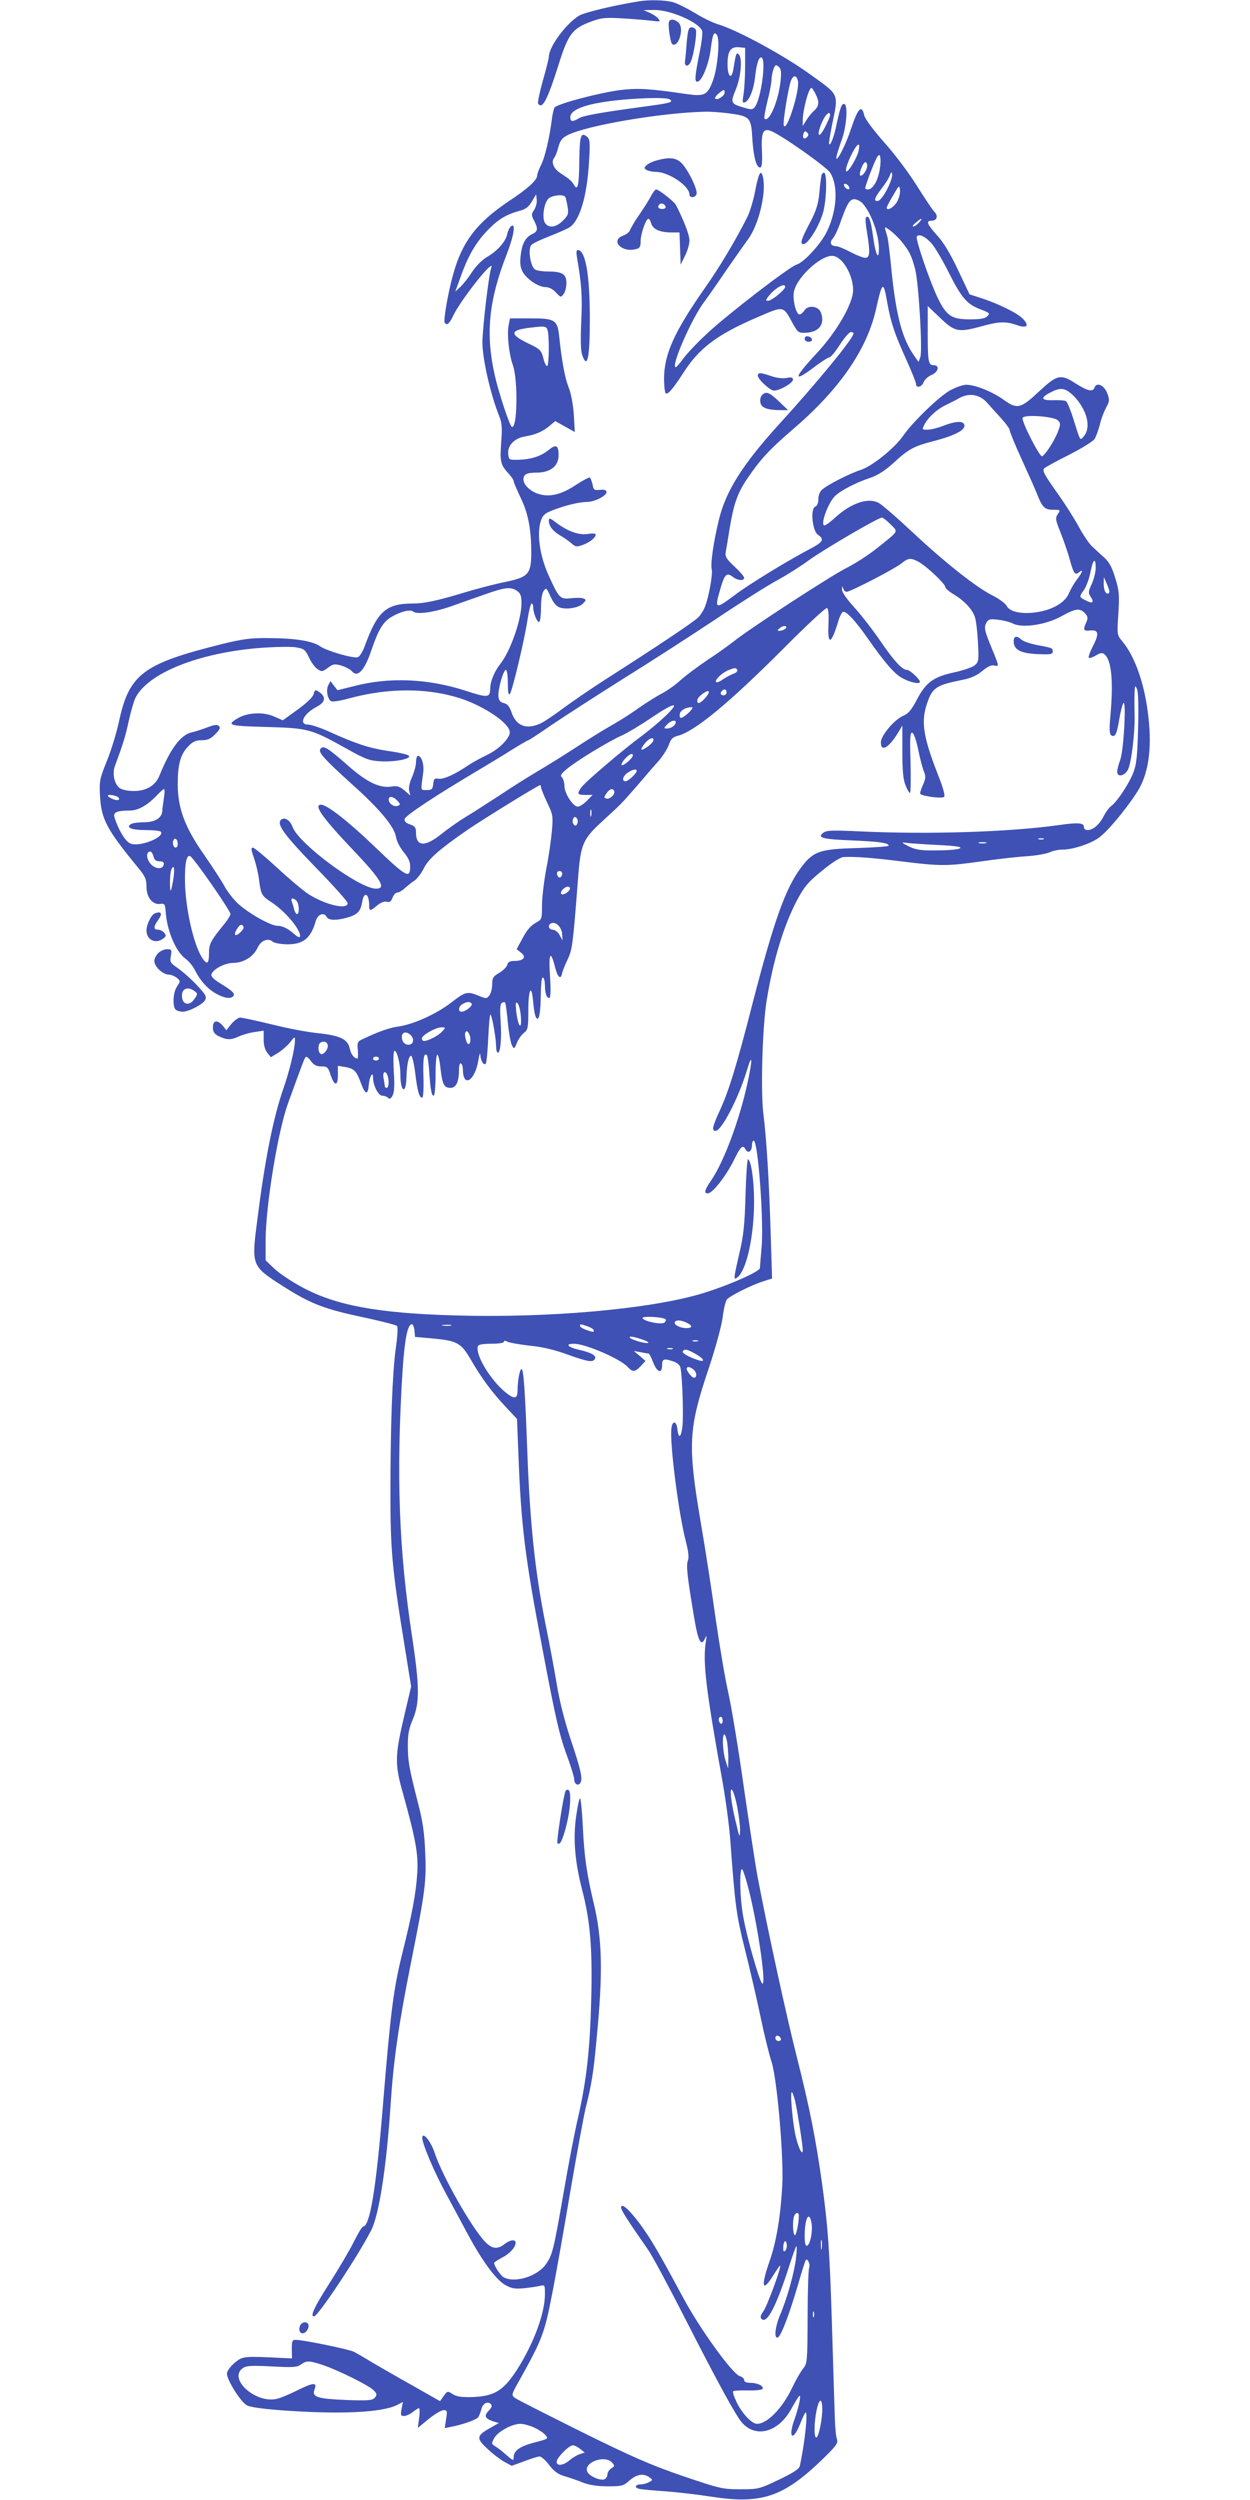 <?xml version="1.0" standalone="no"?>
<!DOCTYPE svg PUBLIC "-//W3C//DTD SVG 20010904//EN"
 "http://www.w3.org/TR/2001/REC-SVG-20010904/DTD/svg10.dtd">
<svg version="1.0" xmlns="http://www.w3.org/2000/svg"
 width="640pt" height="1280pt" viewBox="0 0 640 1280"
 preserveAspectRatio="xMidYMid meet">
<g transform="translate(0,1280) scale(0.1,-0.1)"
fill="#3f51b5" stroke="none">
<path d="M3270 12793 c-131 -21 -278 -57 -305 -73 -69 -43 -154 -159 -155
-211 0 -9 -14 -64 -31 -123 -16 -58 -27 -111 -24 -116 21 -33 48 18 105 199
49 156 70 185 165 220 53 20 72 22 160 17 55 -3 122 -9 150 -12 46 -6 48 -5
35 11 -7 9 -27 22 -44 30 l-31 13 52 1 c84 2 234 -64 248 -108 3 -10 -3 -64
-15 -119 -23 -116 -25 -145 -7 -140 23 7 57 93 66 167 10 79 17 93 32 71 16
-24 3 -169 -21 -233 -28 -75 -43 -82 -139 -68 -183 27 -246 31 -334 20 -106
-13 -326 -71 -338 -90 -4 -7 -11 -36 -14 -64 -13 -97 -35 -191 -55 -230 -11
-22 -20 -46 -20 -55 0 -22 -50 -68 -142 -128 -168 -113 -241 -208 -288 -377
-25 -89 -51 -236 -43 -247 10 -17 24 -6 43 35 40 84 217 306 195 245 -13 -37
-45 -310 -45 -382 0 -83 41 -264 85 -374 15 -36 17 -61 11 -138 -7 -100 -3
-114 39 -160 14 -15 25 -32 25 -38 0 -6 16 -42 34 -81 39 -79 56 -162 56 -282
0 -113 -14 -128 -135 -153 -50 -10 -142 -34 -205 -53 -142 -43 -208 -57 -266
-57 -138 0 -182 -40 -248 -222 -10 -26 -25 -50 -34 -53 -24 -7 -159 32 -193
56 -39 27 -125 41 -259 42 -97 1 -135 -4 -245 -31 -402 -100 -474 -153 -526
-397 -12 -55 -39 -145 -61 -199 -38 -94 -40 -105 -36 -180 6 -120 34 -172 193
-366 39 -47 45 -61 45 -101 0 -54 32 -93 71 -87 21 3 24 -1 27 -37 6 -98 51
-206 101 -243 17 -12 40 -40 50 -61 29 -57 69 -99 112 -121 43 -23 74 -25 85
-8 8 12 -10 28 -76 68 -23 14 -39 31 -38 39 5 27 68 61 113 61 52 0 104 33
124 78 17 37 53 51 77 31 9 -8 41 -13 74 -14 83 0 121 30 147 120 10 34 41 46
55 21 10 -19 47 -20 103 -5 54 15 71 32 79 79 9 59 36 47 36 -16 0 -30 5 -30
41 0 18 15 36 22 49 19 15 -4 22 1 30 21 5 14 16 26 24 26 8 0 26 10 39 23 14
12 36 30 50 39 14 10 35 38 47 62 23 48 79 97 225 198 79 54 361 228 370 228
3 0 5 -5 5 -11 0 -6 14 -41 31 -77 30 -62 31 -70 25 -144 -4 -44 -16 -132 -29
-196 -12 -64 -22 -149 -22 -188 0 -71 0 -71 -34 -90 -23 -13 -45 -38 -65 -77
l-31 -57 23 -18 c29 -22 13 -42 -34 -42 -23 0 -33 -5 -37 -20 -3 -11 -21 -29
-41 -41 -31 -18 -36 -26 -36 -58 0 -20 -6 -46 -14 -57 -13 -17 -17 -18 -48 -5
-67 27 -72 26 -149 -33 -77 -59 -193 -111 -270 -122 -42 -5 -102 -26 -177 -62
-32 -14 -34 -18 -30 -59 2 -23 1 -43 -2 -43 -17 1 -33 22 -39 51 -10 48 -49
67 -162 79 -52 5 -158 25 -237 45 -79 19 -152 35 -162 35 -10 0 -30 -15 -45
-32 l-26 -33 -18 23 c-28 32 -51 29 -51 -8 0 -22 7 -33 27 -44 43 -21 65 -22
105 -3 20 9 57 20 82 23 l46 7 0 -46 c0 -29 7 -53 19 -68 l18 -22 36 22 c20
12 48 37 62 54 25 32 25 32 25 7 -1 -43 -27 -151 -59 -243 -53 -154 -95 -365
-134 -676 -30 -231 -29 -233 128 -334 150 -95 211 -119 440 -167 76 -17 143
-34 148 -39 5 -5 2 -56 -7 -117 -17 -127 -27 -383 -27 -744 0 -284 9 -387 69
-755 l37 -230 -33 -140 c-51 -216 -52 -256 -8 -410 65 -235 79 -310 72 -410
-6 -96 -27 -210 -75 -401 -47 -190 -61 -301 -101 -790 -34 -417 -66 -614 -101
-614 -5 0 -26 -35 -47 -77 -21 -43 -78 -139 -125 -213 -78 -122 -101 -171 -79
-170 21 2 223 305 293 442 40 79 78 324 99 643 15 230 41 409 105 730 72 360
79 413 72 563 -4 96 -12 156 -36 247 -47 185 -52 214 -53 295 0 60 5 89 26
138 35 83 34 169 -3 415 -69 451 -83 833 -50 1367 11 166 26 240 48 240 5 0
11 -15 13 -32 l3 -33 90 -8 c127 -12 145 -22 196 -109 54 -94 109 -168 180
-243 l56 -60 7 -175 c14 -375 34 -533 122 -995 71 -377 89 -454 134 -574 16
-45 30 -91 30 -101 0 -25 20 -36 31 -19 14 21 3 68 -51 229 -30 91 -56 194
-69 275 -12 72 -39 218 -61 325 -50 252 -77 504 -90 865 -12 320 -19 425 -30
425 -9 0 -20 -61 -20 -107 0 -45 -15 -49 -59 -14 -79 63 -159 195 -144 239 3
8 27 12 69 12 37 0 64 4 64 10 0 7 6 7 19 0 11 -5 62 -14 114 -20 64 -6 127
-21 192 -45 104 -37 130 -42 141 -23 10 16 -18 33 -81 47 -58 13 -74 31 -27
31 59 0 238 -77 276 -119 25 -27 37 -27 67 5 l24 26 -30 26 -30 25 34 -6 c18
-4 37 -7 41 -7 4 0 15 -20 24 -45 20 -52 46 -61 46 -15 0 33 9 36 59 19 19 -7
33 -19 35 -32 10 -48 16 -246 10 -300 -7 -59 -20 -66 -26 -13 -4 41 -25 44
-30 5 -11 -70 37 -442 73 -579 14 -54 17 -83 11 -100 -10 -25 -3 -86 35 -309
18 -106 34 -133 53 -89 8 18 9 15 4 -17 -17 -104 1 -249 86 -721 16 -92 35
-230 40 -308 24 -326 30 -371 75 -551 25 -99 61 -255 80 -346 19 -92 44 -192
55 -224 28 -83 64 -493 55 -638 -9 -160 -31 -288 -65 -385 -46 -131 -37 -163
19 -72 17 28 33 50 35 50 10 0 -66 -207 -85 -233 -15 -21 -18 -32 -10 -40 27
-27 73 60 136 253 20 63 39 117 42 120 3 3 3 -24 -1 -58 -8 -74 -45 -207 -81
-292 -27 -64 -33 -124 -13 -118 17 6 60 120 104 271 19 67 37 123 40 126 9 10
24 -24 17 -39 -4 -8 -8 -122 -8 -252 -1 -231 -2 -239 -23 -265 -13 -16 -38
-60 -57 -100 -49 -103 -127 -183 -179 -183 -26 0 -74 50 -102 106 -15 30 -24
57 -20 61 3 3 37 5 75 4 38 -1 72 2 75 8 9 14 -26 31 -63 31 -20 0 -31 5 -31
14 0 8 -10 17 -22 20 -37 10 -207 245 -293 407 -122 227 -164 299 -221 376
-55 73 -94 107 -94 80 0 -13 29 -59 139 -217 21 -30 109 -194 195 -363 158
-310 254 -486 285 -521 71 -80 184 -50 250 66 47 84 52 88 45 44 -4 -21 -15
-62 -25 -90 -36 -96 -11 -122 27 -28 11 29 24 55 27 59 16 15 -2 -154 -28
-273 -3 -15 -34 -35 -107 -70 -101 -48 -105 -49 -198 -49 -91 0 -103 3 -295
68 -165 57 -255 96 -520 227 -176 88 -329 165 -339 173 -19 14 -18 17 28 98
110 198 124 233 161 424 20 99 62 339 95 534 33 194 69 388 79 430 29 114 40
180 55 346 34 346 30 519 -15 704 -35 149 -48 236 -55 391 -4 83 -11 147 -15
143 -4 -4 -13 -48 -20 -98 -15 -115 -5 -228 31 -369 42 -161 54 -301 47 -565
-6 -252 -24 -413 -68 -606 -17 -71 -50 -245 -74 -385 -50 -289 -57 -315 -88
-360 -42 -64 -159 -101 -218 -70 -16 9 -49 58 -49 74 0 3 18 15 39 26 40 20
71 54 71 77 0 19 -28 16 -57 -7 -36 -28 -64 -25 -100 13 -69 72 -219 337 -257
453 -19 58 -59 109 -64 82 -5 -23 61 -180 126 -298 31 -58 80 -148 107 -199
73 -136 143 -231 190 -259 33 -19 50 -22 95 -18 30 3 67 8 83 12 27 6 27 6 27
-43 0 -97 -58 -253 -143 -386 -70 -108 -116 -136 -230 -140 -55 -1 -79 2 -99
15 -26 17 -27 17 -46 -9 l-19 -27 -139 79 c-77 43 -170 97 -208 119 -37 23
-79 47 -92 54 -23 13 -261 62 -300 62 -18 0 -20 -6 -20 -48 l1 -47 -45 2
c-203 10 -205 10 -247 -23 -21 -18 -39 -41 -41 -55 -3 -29 65 -140 100 -163
15 -10 71 -18 169 -26 307 -23 525 -13 603 27 l29 15 -7 -36 c-6 -31 -4 -36
12 -36 11 0 31 9 45 20 14 11 28 20 32 20 4 0 5 -23 1 -50 l-7 -51 56 46 c31
25 65 45 76 45 18 0 20 -4 13 -46 l-7 -46 34 7 c59 11 127 36 137 48 5 7 12
25 16 40 7 31 32 45 49 28 8 -8 5 -17 -11 -34 -25 -26 -19 -40 22 -54 l30 -9
-44 -25 c-71 -40 -73 -53 -14 -107 27 -26 67 -56 87 -67 l37 -20 63 23 c34 13
69 24 78 25 9 1 31 -18 50 -43 26 -34 46 -48 79 -58 25 -7 68 -22 95 -33 34
-13 75 -19 127 -19 72 0 80 2 111 30 37 32 72 38 102 16 18 -13 18 -14 -3 -25
-11 -6 -30 -11 -41 -11 -29 0 -35 -17 -8 -23 12 -3 69 -8 127 -12 58 -4 164
-16 235 -27 266 -42 378 -3 584 198 64 63 73 76 66 96 -5 13 -10 66 -11 118
-2 52 -8 257 -14 455 -12 395 -21 517 -51 735 -32 228 -64 391 -129 647 -55
217 -151 659 -201 923 -11 58 -42 263 -70 455 -27 193 -63 410 -79 483 -17 74
-46 247 -66 385 -19 139 -53 357 -75 485 -69 407 -65 485 41 800 35 105 64
213 70 257 5 43 15 84 22 92 15 18 128 75 187 93 l44 14 -7 226 c-8 273 -22
495 -37 613 -15 111 -6 446 16 582 33 207 88 389 158 520 36 67 56 90 126 147
51 42 94 69 110 70 57 3 153 -4 301 -23 194 -24 232 -24 406 1 78 11 181 23
230 26 49 3 102 13 118 20 16 8 46 14 66 14 51 0 136 27 182 58 42 27 138 141
199 235 58 89 78 219 59 384 -18 168 -68 311 -135 391 -26 31 -26 33 -19 140
6 97 4 118 -16 183 -17 56 -30 80 -58 106 -21 18 -48 44 -62 57 -14 13 -43 56
-65 96 -22 41 -68 114 -102 162 -75 106 -86 125 -78 139 4 5 60 36 126 69 65
33 125 70 133 82 8 13 20 46 27 73 6 28 21 67 32 87 18 34 19 40 6 75 -16 41
-54 58 -65 29 -9 -24 -33 -19 -94 19 -80 52 -96 48 -191 -40 -94 -88 -111 -92
-183 -40 -58 41 -144 75 -189 75 -18 0 -56 -14 -85 -30 -58 -34 -190 -162
-237 -230 -45 -65 -158 -156 -218 -176 -56 -18 -171 -76 -199 -102 -10 -8 -18
-29 -18 -47 0 -21 -6 -35 -16 -39 -26 -10 -15 -125 14 -144 34 -23 27 -37 -40
-72 -121 -64 -314 -182 -385 -236 -103 -77 -106 -75 -73 37 21 71 31 79 64 54
24 -18 56 -20 56 -3 0 6 -22 32 -49 57 -39 36 -49 51 -46 71 3 14 12 68 20
120 21 127 40 183 88 255 67 100 116 153 231 252 242 206 384 411 431 619 33
147 38 149 59 28 18 -98 35 -150 97 -287 27 -60 49 -115 49 -123 0 -23 30 -16
39 9 5 13 23 30 40 37 35 14 44 50 12 50 -28 0 -31 18 -31 167 l0 136 64 -61
c75 -72 93 -75 214 -42 85 24 123 25 177 6 52 -19 67 -5 34 30 -26 30 -133 82
-220 109 l-55 18 -59 125 c-40 85 -74 141 -107 177 -52 58 -59 75 -28 75 28 0
35 25 13 47 -10 10 -49 69 -88 131 -39 63 -113 162 -167 222 -58 66 -99 121
-103 139 -13 59 -33 37 -70 -75 -28 -85 -81 -183 -72 -134 3 14 15 52 27 85
24 65 32 175 14 182 -14 5 -21 -13 -40 -100 -13 -66 -31 -113 -39 -105 -3 2 5
46 15 98 34 164 40 150 -113 260 -134 97 -372 226 -469 255 -27 8 -81 34 -121
59 -40 24 -90 49 -112 55 -39 11 -124 13 -175 4z m545 -333 c0 -52 -4 -116 -8
-142 -7 -40 -6 -47 7 -42 22 9 45 64 52 130 8 72 21 107 34 99 23 -14 -3 -208
-34 -251 -12 -16 -18 -17 -57 -5 -68 20 -70 24 -42 92 27 66 35 161 16 180
-13 13 -15 6 -28 -74 -9 -58 -30 -41 -30 25 0 67 16 90 59 86 l31 -3 0 -95z
m182 -70 c-10 -104 -59 -221 -83 -197 -3 3 4 43 15 88 12 46 21 95 21 110 0
15 5 40 10 54 9 24 13 25 26 14 13 -10 15 -26 11 -69z m88 -3 c12 -47 -59
-270 -72 -229 -6 15 24 198 37 230 12 29 28 28 35 -1z m90 -67 c21 -40 19 -63
-6 -86 -12 -10 -30 -32 -40 -49 l-19 -30 0 27 c0 54 30 168 45 168 3 0 11 -13
20 -30z m-465 5 c0 -16 -38 -40 -48 -30 -4 4 4 15 17 26 28 23 31 23 31 4z
m-281 -34 c21 -14 2 -19 -125 -36 -230 -31 -319 -47 -341 -61 -31 -19 -43 -18
-43 6 0 43 96 74 274 90 119 10 219 11 235 1z m300 -71 c112 -15 117 -20 123
-132 6 -94 22 -152 42 -145 7 2 10 33 7 86 -4 95 6 116 47 100 52 -20 285
-184 303 -214 42 -68 34 -194 -17 -300 -31 -64 -118 -159 -156 -170 -38 -12
-356 -257 -458 -353 -53 -49 -108 -108 -124 -131 -16 -22 -32 -41 -36 -41 -28
0 82 251 146 335 18 24 69 97 113 162 45 65 95 136 111 158 56 75 95 243 76
320 -10 41 -22 20 -40 -75 -9 -47 -27 -105 -39 -130 -62 -123 -144 -260 -221
-369 -154 -220 -206 -336 -206 -460 0 -38 4 -72 9 -75 11 -7 38 25 89 104 81
127 172 196 376 284 142 61 134 63 186 -32 24 -43 28 -47 62 -46 56 2 88 27
88 69 0 18 -7 41 -16 49 -22 22 -61 20 -76 -4 -7 -11 -18 -20 -25 -20 -17 0
-36 77 -28 116 13 72 133 184 195 184 58 0 122 -123 105 -201 -18 -79 -95
-204 -190 -305 -118 -127 -115 -147 8 -53 29 21 57 39 63 39 7 0 31 29 54 65
23 36 49 65 56 65 8 0 14 -3 14 -7 0 -25 -184 -249 -381 -465 -187 -206 -272
-341 -308 -488 -28 -115 -44 -227 -37 -255 6 -24 -14 -138 -34 -190 -6 -17
-21 -41 -33 -54 -21 -23 -210 -149 -479 -321 -73 -47 -171 -114 -218 -149 -47
-35 -99 -70 -117 -77 -69 -30 -120 -10 -143 56 -11 33 -22 46 -40 50 -18 4
-26 14 -28 33 -4 34 25 137 38 137 6 0 10 -30 10 -67 0 -42 3 -64 10 -57 12
12 75 275 91 382 7 45 16 82 21 82 4 0 8 -8 8 -19 0 -30 21 -81 31 -75 5 3 9
36 9 73 0 41 5 74 14 86 12 17 15 15 34 -28 14 -31 30 -51 47 -57 35 -13 100
-2 121 21 16 17 16 19 0 25 -9 4 -37 4 -63 1 -56 -6 -61 0 -115 119 -45 101
-60 211 -39 277 11 31 20 39 67 57 67 25 129 39 169 40 39 0 100 31 100 50 0
11 -9 14 -33 12 -29 -3 -33 -1 -38 27 -4 17 -10 33 -14 36 -4 2 -37 -15 -73
-39 -73 -48 -131 -62 -186 -46 -44 12 -81 47 -81 76 0 25 17 34 65 34 73 0
115 33 115 90 0 50 -13 57 -50 27 -38 -32 -89 -49 -154 -51 -50 -1 -51 -1 -54
31 -4 42 32 79 84 88 56 9 92 25 127 54 l30 25 50 -28 50 -28 -5 89 c-4 53
-14 108 -26 138 -20 50 -35 134 -48 254 -9 94 -20 101 -149 101 l-104 0 -7
-36 c-9 -48 2 -148 22 -204 27 -76 23 -333 -6 -315 -11 7 -65 169 -86 260 -49
213 -32 386 60 622 38 97 48 166 22 144 -7 -6 -16 -24 -19 -40 -8 -38 -50 -86
-104 -117 -26 -16 -57 -47 -77 -78 -18 -28 -45 -62 -59 -75 l-26 -24 25 69
c39 110 75 174 133 237 57 61 98 87 169 107 33 8 48 20 65 48 l22 37 3 -27 c2
-15 -4 -38 -13 -52 -15 -22 -15 -27 -1 -55 22 -41 20 -56 -8 -69 -35 -16 -53
-48 -60 -109 -5 -38 -2 -61 9 -83 20 -38 81 -80 118 -80 18 0 37 -10 53 -27
25 -27 26 -27 40 -8 8 10 14 36 14 57 0 45 -22 58 -96 58 -25 0 -54 4 -64 10
-23 12 -38 103 -20 125 6 8 48 28 92 45 44 17 91 38 104 46 53 35 90 160 100
339 6 94 4 112 -9 124 -33 27 -39 9 -41 -121 -1 -125 -8 -159 -27 -125 -12 21
-23 30 -69 60 -36 23 -50 58 -32 80 6 7 15 31 21 54 9 34 19 47 49 62 98 49
478 114 702 119 25 1 78 -3 119 -8z m521 -10 c0 -6 -12 -34 -27 -63 -33 -63
-44 -41 -14 28 18 41 41 60 41 35z m-118 -112 c-15 -15 -26 -4 -18 18 5 13 9
15 18 6 9 -9 9 -15 0 -24z m264 -70 c-7 -35 -54 -113 -63 -105 -12 12 46 137
63 137 4 0 4 -15 0 -32z m104 -117 c-12 -49 -35 -81 -57 -81 -7 0 -13 3 -13 6
0 15 52 150 63 163 10 12 13 10 15 -14 2 -15 -2 -49 -8 -74z m-60 41 c0 -23
-26 -59 -36 -50 -8 9 15 68 27 68 5 0 9 -8 9 -18z m103 -119 c-16 -32 -36 -59
-46 -61 -26 -5 -21 13 17 63 19 24 38 55 42 67 7 19 9 20 12 6 2 -10 -9 -44
-25 -75z m-195 8 c3 -8 -1 -12 -9 -9 -7 2 -15 10 -17 17 -3 8 1 12 9 9 7 -2
15 -10 17 -17z m245 -74 c-17 -29 -53 -50 -53 -30 0 4 15 33 33 63 30 52 32
54 35 27 2 -15 -5 -42 -15 -60z m-1699 25 c3 -5 8 -27 12 -50 6 -37 3 -44 -24
-72 -36 -36 -76 -40 -93 -9 -14 27 -4 97 18 121 17 18 77 25 87 10z m1523 -34
c44 -49 83 -157 83 -232 0 -66 -18 -28 -30 64 -11 82 -22 111 -36 97 -4 -4 -2
-38 5 -76 17 -105 15 -131 -9 -131 -11 0 -46 14 -77 30 -31 17 -64 30 -74 30
-26 0 -33 19 -15 39 9 10 26 45 37 77 35 100 49 124 73 124 13 0 32 -10 43
-22z m288 -98 c-10 -11 -23 -20 -29 -20 -6 1 0 10 13 20 30 26 39 26 16 0z
m-87 -99 c39 -49 49 -70 67 -137 19 -72 39 -420 27 -453 l-9 -24 -22 31 c-61
87 -92 201 -116 432 -8 85 -18 164 -21 175 -3 11 -8 28 -11 39 -4 16 -2 16 26
-5 16 -12 43 -38 59 -58z m152 -8 c17 -19 57 -87 89 -151 65 -129 93 -161 164
-187 44 -17 47 -20 32 -34 -11 -12 -35 -16 -90 -16 -92 0 -118 17 -162 106
-40 81 -117 305 -109 318 10 16 45 0 76 -36z m-750 -222 c0 -14 -69 -71 -87
-71 -13 0 -13 3 -2 18 33 45 89 78 89 53z m-1216 -223 c9 -34 7 -176 -2 -182
-5 -3 -14 15 -20 40 -11 41 -17 47 -76 75 -96 46 -96 68 -1 80 88 11 92 10 99
-13z m2692 -334 c68 -69 92 -159 55 -205 -22 -27 -18 -34 -56 88 -14 45 -31
85 -37 89 -6 4 -36 6 -66 5 -63 -2 -67 13 -11 41 50 26 74 22 115 -18z m-442
-36 c16 -18 48 -54 72 -80 24 -26 44 -54 44 -62 0 -7 28 -76 63 -152 35 -77
70 -155 77 -174 26 -67 39 -80 81 -80 39 0 39 -1 25 -22 -14 -21 -12 -30 15
-97 16 -41 37 -102 46 -135 20 -73 27 -83 48 -66 23 19 18 1 -11 -37 -14 -18
-32 -49 -40 -68 -19 -48 -78 -84 -157 -98 -81 -14 -147 -1 -163 31 -6 12 -37
35 -70 52 -84 41 -250 173 -415 328 -78 73 -155 140 -172 148 -53 28 -142 -3
-222 -77 -23 -21 -47 -39 -54 -39 -22 0 16 110 52 148 26 28 110 72 184 96 36
12 74 36 118 76 77 71 104 85 199 110 121 31 178 62 161 90 -10 16 -49 12
-105 -10 -28 -11 -64 -20 -81 -20 -29 0 -29 0 -15 28 19 36 63 76 106 97 19 9
51 25 70 36 51 29 106 20 144 -23z m362 -90 c15 -15 15 -19 0 -60 -19 -48 -66
-120 -81 -124 -13 -3 -108 184 -99 197 11 18 160 7 180 -13z m-856 -533 c39
-40 46 -29 -70 -122 -41 -33 -112 -79 -156 -101 -82 -41 -504 -316 -580 -378
-23 -18 -81 -60 -130 -92 -49 -33 -111 -79 -139 -104 -27 -25 -70 -55 -95 -68
-24 -12 -78 -46 -120 -75 -41 -30 -108 -72 -148 -94 -40 -23 -119 -72 -175
-109 -57 -37 -145 -92 -196 -122 -51 -30 -141 -87 -199 -126 -59 -38 -134 -87
-168 -107 -33 -20 -89 -59 -124 -87 -84 -68 -130 -65 -130 6 0 27 -5 34 -31
43 -21 7 -30 16 -27 28 3 17 160 121 378 250 52 31 130 78 172 105 42 26 80
48 83 48 3 0 54 33 113 74 59 40 224 147 367 237 143 89 360 229 483 311 122
82 263 171 313 198 50 27 122 73 161 102 73 53 354 218 374 218 5 0 25 -16 44
-35z m142 -191 c40 -21 138 -113 138 -130 0 -6 19 -23 43 -37 52 -31 92 -73
107 -112 7 -16 14 -76 17 -131 5 -95 4 -103 -16 -120 -11 -10 -58 -26 -103
-36 -108 -23 -147 -51 -193 -139 -27 -52 -44 -73 -69 -83 -46 -19 -116 -102
-116 -137 0 -52 41 -28 89 51 l21 35 0 -132 c0 -98 4 -143 16 -173 9 -22 19
-40 23 -40 4 0 5 70 3 156 -4 130 -2 156 9 152 8 -3 20 -37 30 -85 9 -45 22
-95 29 -112 11 -27 10 -37 -5 -71 -10 -22 -16 -42 -13 -45 12 -12 112 -25 122
-15 6 6 -5 47 -33 117 -74 190 -86 268 -55 360 28 83 46 95 186 123 40 8 70
22 98 45 26 22 46 31 60 28 26 -7 26 -5 -9 80 -41 100 -44 113 -31 138 11 19
18 21 60 16 27 -3 62 -12 77 -20 48 -24 168 -6 246 37 73 41 96 44 122 16 15
-17 16 -24 7 -46 -18 -39 -15 -46 20 -42 43 4 47 -16 13 -82 -15 -29 -24 -55
-20 -58 3 -3 19 2 36 12 23 14 33 15 44 6 35 -29 46 -133 31 -306 -7 -77 -6
-103 4 -109 19 -12 28 6 40 79 6 38 16 77 21 85 17 27 3 -237 -15 -288 -9 -24
-16 -52 -16 -62 0 -30 37 -23 55 10 18 36 37 192 34 286 -1 39 -1 88 0 110 2
38 3 39 13 15 6 -16 8 -91 5 -200 -4 -145 -8 -184 -25 -227 -22 -57 -84 -150
-114 -171 -10 -7 -27 -31 -38 -52 -21 -42 -54 -70 -82 -70 -10 0 -18 6 -18 14
0 24 -27 26 -133 11 -253 -35 -660 -48 -1007 -32 -150 7 -178 6 -195 -7 -33
-25 -5 -33 148 -39 142 -6 187 -13 187 -27 0 -4 -73 -9 -162 -12 -190 -5 -223
-17 -283 -95 -82 -107 -141 -272 -250 -693 -84 -328 -123 -455 -171 -559 -37
-81 -41 -101 -20 -101 30 0 116 166 158 303 31 105 33 67 3 -68 -43 -191 -120
-395 -184 -489 -34 -49 -38 -66 -17 -66 24 0 91 86 131 165 38 78 48 86 63 59
12 -22 32 -9 32 22 0 13 4 24 9 24 22 0 53 -419 40 -550 -4 -47 -8 -92 -8
-102 -1 -19 -167 -92 -301 -132 -266 -79 -782 -125 -1260 -111 -398 11 -615
52 -788 147 -53 29 -116 71 -139 94 l-43 41 0 101 c0 176 62 556 114 701 71
196 85 234 91 239 4 4 16 -5 27 -21 15 -20 28 -27 53 -27 30 0 35 -4 47 -42
20 -60 38 -61 38 -3 l0 48 37 -6 c46 -8 59 -21 81 -83 22 -59 36 -63 40 -9 4
44 22 74 22 37 0 -39 27 -92 47 -92 11 0 24 -5 30 -11 8 -8 14 -5 23 12 9 16
11 53 6 126 -3 62 -2 103 4 103 13 0 30 -67 30 -122 0 -90 29 -105 31 -15 2
66 11 111 24 111 5 1 15 -39 21 -89 12 -97 21 -125 36 -125 5 0 8 42 6 104 -3
96 2 129 18 113 3 -3 8 -37 11 -74 6 -96 12 -133 23 -133 6 0 10 45 10 105 0
58 4 105 9 105 5 0 12 -30 16 -67 9 -83 18 -103 51 -103 29 0 44 31 44 91 0
24 4 38 10 34 6 -3 10 -17 10 -30 0 -96 61 -61 79 45 5 30 9 44 10 30 2 -31
17 -57 28 -46 4 4 10 65 13 134 3 70 8 123 12 117 9 -14 28 -123 28 -162 0
-18 4 -33 9 -33 14 0 20 78 14 166 -4 58 -2 83 6 89 7 4 15 5 17 2 3 -3 9 -48
14 -101 5 -53 15 -106 21 -118 11 -21 12 -20 26 13 7 19 24 42 36 51 20 16 22
26 22 115 0 111 17 139 25 41 3 -35 9 -70 15 -78 14 -23 23 20 24 123 1 56 5
86 11 82 6 -3 10 -21 10 -40 0 -40 9 -65 22 -65 7 0 9 37 4 113 -8 120 3 137
27 41 12 -48 29 -62 35 -27 2 10 14 41 27 68 25 52 28 70 55 423 13 170 24
196 126 289 100 92 91 83 177 181 39 46 89 104 111 128 21 25 44 61 51 82 10
29 20 38 46 45 86 22 260 166 538 444 117 118 218 212 225 210 7 -3 10 -29 8
-79 -6 -115 13 -111 50 11 7 25 18 46 24 48 17 6 65 -47 130 -140 81 -116 130
-173 167 -195 39 -24 97 -38 97 -23 0 13 -51 61 -66 61 -24 0 -67 46 -133 143
-38 56 -99 135 -135 175 -43 47 -66 81 -65 95 1 17 2 18 6 5 2 -10 10 -18 18
-18 19 0 245 117 280 145 36 29 47 30 87 9z m908 -31 c0 -21 -9 -58 -20 -82
-18 -39 -19 -46 -6 -66 20 -30 10 -38 -25 -19 -35 17 -35 18 -8 55 11 17 26
57 32 89 13 67 27 79 27 23z m70 -120 c0 -18 -17 -16 -24 3 -3 9 -6 28 -5 42
l1 27 13 -30 c8 -16 14 -36 15 -42z m-3032 1 c17 -12 22 -25 22 -62 0 -85 -57
-247 -109 -312 -29 -37 -51 -89 -51 -124 -1 -49 -11 -50 -128 -12 -193 62
-390 70 -570 23 l-84 -21 -18 23 -18 24 -11 -21 c-12 -23 -6 -65 12 -81 8 -6
43 -1 101 15 199 53 397 52 564 -2 124 -41 252 -128 252 -173 0 -32 -56 -88
-118 -117 -31 -15 -75 -39 -97 -54 -66 -45 -126 -72 -151 -67 -20 3 -23 -1
-26 -27 -3 -27 -7 -31 -33 -31 -33 0 -31 -7 -18 91 5 42 -9 84 -27 84 -6 0
-10 -15 -10 -32 0 -18 -10 -53 -21 -78 -12 -27 -18 -54 -14 -69 l6 -24 -30 26
c-25 20 -38 25 -65 20 -62 -10 -128 22 -224 107 -106 93 -126 105 -141 86 -14
-16 16 -50 163 -183 140 -125 214 -215 223 -266 3 -22 20 -55 39 -79 23 -27
34 -50 34 -72 0 -68 -16 -60 -188 105 -128 123 -238 209 -268 209 -40 0 5 -65
162 -230 146 -154 174 -200 119 -200 -85 0 -396 230 -427 316 -13 36 -43 53
-60 36 -23 -23 21 -81 179 -244 90 -92 163 -174 163 -182 0 -36 -115 -9 -202
47 -27 18 -99 78 -160 135 -61 56 -116 102 -123 102 -11 0 -9 -12 5 -52 10
-29 21 -75 25 -103 11 -86 13 -90 64 -124 53 -34 113 -97 138 -144 19 -37 9
-46 -20 -20 -30 28 -61 43 -87 43 -35 0 -151 66 -203 115 -26 25 -57 66 -69
90 -13 24 -59 95 -102 157 -99 141 -136 239 -136 363 0 102 14 152 53 193 24
25 39 32 70 32 30 0 46 7 69 31 23 23 28 33 19 42 -8 8 -23 7 -59 -7 -26 -10
-63 -22 -82 -26 -56 -14 -108 -84 -164 -222 -20 -50 -67 -78 -131 -78 -29 0
-60 6 -72 15 -27 19 -39 74 -25 112 41 111 54 151 71 231 11 50 27 104 35 120
65 126 320 228 630 254 78 6 162 8 189 4 44 -7 49 -11 69 -52 11 -25 31 -52
44 -60 21 -14 25 -14 53 7 27 20 34 21 70 11 21 -7 44 -19 51 -27 31 -38 67 1
104 113 33 96 57 137 98 162 48 29 99 42 115 28 19 -15 104 -3 188 26 39 14
115 41 170 60 111 40 140 43 173 20z m1371 -195 c-8 -5 -21 -9 -29 -9 -12 1
-11 4 4 15 10 8 23 12 29 8 5 -3 3 -9 -4 -14z m-244 -209 c3 -6 -6 -15 -21
-20 -15 -6 -39 -19 -55 -30 -15 -11 -30 -16 -33 -12 -7 12 32 48 64 61 33 13
38 13 45 1z m-166 -146 c-25 -27 -39 -31 -39 -10 0 18 54 58 59 45 2 -6 -7
-21 -20 -35z m111 31 c0 -8 -7 -15 -15 -15 -16 0 -20 12 -8 23 11 12 23 8 23
-8z m-315 -123 c-34 -32 -89 -78 -122 -102 -86 -63 -289 -235 -307 -262 -23
-33 -20 -38 21 -38 l37 0 -29 -30 c-16 -16 -37 -30 -47 -30 -24 0 -68 68 -68
105 0 17 -6 37 -12 44 -11 10 -6 18 22 42 49 42 215 143 283 173 31 14 99 55
152 91 121 82 152 85 70 7z m129 27 c-10 -11 -27 -25 -36 -30 -15 -8 -18 -6
-18 11 0 20 27 38 59 39 10 1 9 -4 -5 -20z m-74 -57 c0 -15 -24 -32 -44 -32
-18 0 -19 1 -1 20 18 20 45 27 45 12z m-116 -96 c-6 -16 -53 -50 -60 -43 -2 2
5 16 17 30 22 29 52 37 43 13z m-104 -74 c0 -14 -49 -56 -57 -49 -3 4 4 18 17
32 24 25 40 32 40 17z m20 -79 c0 -12 -43 -53 -57 -53 -21 0 -15 26 10 43 23
17 47 22 47 10z m-2421 -140 c-4 -27 -8 -56 -8 -65 -2 -36 -38 -58 -93 -58
-29 0 -59 -4 -67 -9 -29 -18 2 -31 74 -31 41 0 76 -4 79 -9 18 -29 -111 -79
-156 -60 -26 10 -63 72 -82 135 -8 25 13 34 80 34 43 0 94 30 143 84 14 14 27
26 31 26 4 0 3 -21 -1 -47z m2305 38 c9 -14 -19 -43 -37 -40 -16 4 -16 6 -2
27 17 23 30 28 39 13z m-2550 -27 c25 -10 19 -26 -6 -19 -31 10 -47 25 -26 25
9 0 23 -3 32 -6z m1441 -24 c16 -18 16 -20 1 -26 -19 -7 -46 12 -46 32 0 20
24 17 45 -6z m992 -77 c-3 -10 -5 -4 -5 12 0 17 2 24 5 18 2 -7 2 -21 0 -30z
m-71 -39 c-5 -13 -10 -14 -18 -6 -6 6 -8 18 -4 28 5 13 10 14 18 6 6 -6 8 -18
4 -28z m-2046 -105 c0 -21 -16 -26 -23 -6 -6 17 3 38 14 31 5 -3 9 -14 9 -25z
m4433 24 c-7 -2 -19 -2 -25 0 -7 3 -2 5 12 5 14 0 19 -2 13 -5z m-549 -29
c105 -5 134 -10 120 -18 -11 -6 -64 -10 -119 -10 -84 -1 -107 3 -145 22 -28
14 -36 20 -20 18 14 -3 87 -8 164 -12z m254 9 c-10 -2 -26 -2 -35 0 -10 3 -2
5 17 5 19 0 27 -2 18 -5z m-4262 -68 c4 -18 13 -25 31 -25 18 0 24 -5 21 -17
-5 -28 -48 -22 -71 9 -19 26 -18 58 2 58 6 0 13 -11 17 -25z m296 -141 c53
-76 97 -145 98 -153 0 -7 -12 -27 -26 -45 -76 -93 -84 -108 -84 -157 0 -55
-10 -61 -35 -23 -44 68 -86 254 -88 393 -1 93 8 134 26 128 7 -2 56 -66 109
-143z m-194 29 c-5 -32 -11 -59 -13 -62 -7 -7 -6 85 1 103 14 36 20 12 12 -41z
m1990 20 c-4 -22 -22 -20 -26 1 -2 10 3 16 13 16 10 0 15 -7 13 -17z m40 -75
c-6 -16 -36 -34 -44 -25 -9 9 15 37 33 37 8 0 13 -5 11 -12z m-1400 -60 c14
-14 16 -68 3 -68 -5 0 -12 11 -15 24 -3 13 -9 31 -12 40 -7 19 7 21 24 4z
m1360 -169 l2 -34 -15 28 c-9 15 -24 27 -35 27 -22 0 -27 26 -7 33 23 9 52
-19 55 -54z m-1646 9 c-28 -28 -40 -16 -17 18 12 19 20 23 28 15 8 -8 5 -17
-11 -33z m1183 -367 c6 -11 -32 -41 -52 -41 -19 0 -16 27 5 39 22 13 39 14 47
2z m252 -68 c5 -74 -15 -49 -24 29 -4 43 -3 51 7 41 7 -7 15 -38 17 -70z
m-403 -74 c-18 -21 -72 -49 -94 -49 -5 0 -10 6 -10 13 0 17 69 56 99 57 24 0
24 0 5 -21z m-149 -45 c0 -30 -43 -31 -54 -2 -5 14 -5 28 2 36 14 17 52 -8 52
-34z m291 22 c8 -32 -6 -58 -17 -30 -11 28 -11 54 1 54 5 0 12 -11 16 -24z
m-728 -47 c4 -21 -23 -53 -36 -45 -16 10 -15 53 1 59 18 8 32 2 35 -14z m262
-69 c0 -5 -7 -10 -15 -10 -8 0 -15 5 -15 10 0 6 7 10 15 10 8 0 15 -4 15 -10z
m44 -86 c9 -25 7 -64 -4 -64 -5 0 -10 4 -10 9 0 5 -3 23 -6 40 -7 32 9 44 20
15z m1424 -1249 c3 -3 1 -10 -5 -16 -14 -14 -113 7 -113 23 0 11 107 5 118 -7z
m107 -17 c32 -15 32 -28 -1 -28 -32 0 -66 18 -59 31 8 12 29 11 60 -3z m-1207
-15 c-10 -2 -28 -2 -40 0 -13 2 -5 4 17 4 22 1 32 -1 23 -4z m701 -4 c17 -6
31 -15 31 -20 0 -11 0 -11 -39 2 -17 6 -31 15 -31 20 0 11 0 11 39 -2z m290
-71 c13 -5 22 -10 20 -13 -7 -7 -81 13 -93 25 -12 12 24 6 73 -12z m274 -5
c-7 -2 -19 -2 -25 0 -7 3 -2 5 12 5 14 0 19 -2 13 -5z m-130 -40 c-7 -2 -19
-2 -25 0 -7 3 -2 5 12 5 14 0 19 -2 13 -5z m118 -25 c43 -24 52 -43 17 -33
-46 14 -88 37 -82 46 8 14 23 11 65 -13z m-7 -83 c20 -20 10 -51 -11 -34 -8 7
-19 21 -24 31 -12 23 12 25 35 3z m146 -1796 c0 -11 -4 -17 -10 -14 -5 3 -10
13 -10 21 0 8 5 14 10 14 6 0 10 -9 10 -21z m24 -115 c3 -26 6 -65 5 -88 l-1
-41 -13 40 c-15 46 -19 135 -6 135 4 0 11 -21 15 -46z m51 -328 c8 -43 15 -96
14 -119 -1 -38 -3 -36 -19 33 -11 41 -22 100 -26 130 -10 83 13 51 31 -44z
m64 -443 c46 -192 86 -480 63 -458 -15 14 -80 243 -97 344 -17 93 -20 241 -6
241 5 0 23 -57 40 -127z m159 -741 c2 -7 -3 -12 -12 -12 -9 0 -16 7 -16 16 0
17 22 14 28 -4z m73 -319 c11 -46 39 -226 39 -250 0 -32 -19 1 -34 61 -17 63
-33 245 -21 234 3 -3 11 -24 16 -45z m19 -587 c0 -40 -14 -105 -21 -100 -10 6
-12 74 -3 98 8 20 24 21 24 2z m65 -38 c7 -41 -6 -110 -23 -116 -8 -2 -12 12
-12 50 0 91 23 133 35 66z m52 -130 c-2 -13 -4 -5 -4 17 -1 22 1 32 4 23 2
-10 2 -28 0 -40z m-186 -11 c-8 -8 -11 -4 -11 14 0 33 14 47 18 19 2 -12 -1
-27 -7 -33z m146 -339 c-3 -7 -5 -2 -5 12 0 14 2 19 5 13 2 -7 2 -19 0 -25z
m-2511 -248 c81 -28 238 -106 259 -130 15 -17 16 -22 4 -36 -12 -14 -31 -16
-144 -12 -150 6 -179 15 -165 53 15 39 -3 38 -87 -3 -43 -22 -92 -42 -110 -45
-109 -21 -245 105 -170 158 18 13 42 14 148 9 108 -6 130 -5 150 10 30 21 43
20 115 -4z m2554 -225 c0 -56 -19 -145 -31 -145 -12 0 -11 78 2 140 13 62 29
65 29 5z m-1475 -94 c22 -10 48 -27 57 -38 17 -19 16 -20 -54 -38 -76 -20
-108 -42 -108 -76 0 -20 -3 -18 -38 12 -21 19 -47 39 -58 45 -18 11 -18 14 -4
40 18 34 91 74 135 74 16 0 48 -9 70 -19z m236 -110 l23 -18 -25 -8 c-13 -4
-37 -18 -52 -31 -33 -28 -67 -32 -67 -8 0 20 63 84 83 84 8 0 25 -8 38 -19z
m162 -69 c15 -16 15 -19 -3 -30 -11 -7 -20 -21 -20 -31 0 -10 -7 -21 -15 -25
-22 -8 -74 14 -87 37 -25 47 87 91 125 49z"/>
<path d="M3360 11978 c-19 -5 -42 -16 -50 -24 -13 -13 -13 -16 0 -24 8 -5 30
-10 48 -10 65 0 172 -72 172 -116 0 -18 29 -18 36 1 8 19 -35 111 -70 153 -30
35 -65 40 -136 20z"/>
<path d="M4206 11903 c-2 -10 -8 -51 -11 -92 -6 -57 -16 -89 -45 -145 -49 -93
-56 -116 -36 -116 24 0 83 97 101 165 17 65 20 190 6 200 -5 3 -12 -3 -15 -12z"/>
<path d="M3334 11798 c-9 -18 -36 -61 -60 -96 -24 -34 -45 -71 -48 -80 -3 -10
-20 -23 -37 -29 -65 -25 -6 -87 65 -69 22 5 26 12 26 41 0 37 27 115 40 115 4
0 10 -10 14 -23 7 -30 45 -47 101 -47 l44 0 3 -82 3 -83 22 45 c13 25 23 60
23 79 0 28 -28 101 -69 181 -9 18 -88 80 -102 80 -4 0 -16 -15 -25 -32z m74
-56 c2 -7 -6 -12 -17 -12 -21 0 -27 11 -14 24 9 9 26 2 31 -12z"/>
<path d="M2954 11483 c24 -140 28 -200 22 -328 -4 -94 -3 -151 5 -173 26 -75
39 -16 39 183 0 228 -22 355 -62 355 -7 0 -8 -13 -4 -37z"/>
<path d="M4120 11066 c0 -10 9 -16 21 -16 24 0 21 23 -4 28 -10 2 -17 -3 -17
-12z"/>
<path d="M3880 10877 c0 -19 63 -77 83 -77 29 0 97 39 97 56 0 11 -7 14 -33 9
-19 -4 -51 0 -77 9 -55 19 -70 20 -70 3z"/>
<path d="M3900 10775 c-7 -8 -10 -25 -6 -39 6 -25 38 -36 105 -36 l36 0 -47
45 c-50 48 -68 54 -88 30z"/>
<path d="M2810 10136 c0 -29 18 -53 57 -77 21 -12 48 -31 60 -42 19 -17 26
-18 54 -8 36 12 69 38 69 54 0 6 -17 7 -41 3 -45 -7 -104 14 -164 60 -29 22
-35 23 -35 10z"/>
<path d="M5190 9517 c0 -43 34 -62 121 -66 68 -3 79 -1 79 13 0 18 -1 19 -84
34 -32 7 -67 18 -76 27 -24 22 -40 19 -40 -8z"/>
<path d="M3817 6682 c-4 -151 -10 -208 -31 -297 -31 -135 -32 -142 -9 -124 46
39 83 208 84 384 0 107 -14 210 -31 220 -4 2 -10 -80 -13 -183z"/>
<path d="M1606 9247 c-3 -15 -35 -46 -82 -80 l-76 -55 -46 20 c-54 24 -134 20
-184 -9 -61 -36 -48 -40 144 -45 215 -6 230 -10 403 -106 107 -60 126 -67 185
-70 73 -4 159 13 143 29 -6 6 -53 17 -106 24 -98 15 -163 36 -302 99 -44 20
-92 36 -107 36 -51 0 -24 56 43 91 45 23 50 51 13 76 -20 13 -22 12 -28 -10z"/>
<path d="M3426 12691 c-8 -13 6 -111 16 -117 32 -20 62 81 33 109 -18 18 -41
22 -49 8z"/>
<path d="M3516 12583 c-3 -43 -7 -87 -9 -97 -3 -30 19 -29 31 1 15 36 31 144
25 160 -3 7 -13 13 -23 13 -14 0 -18 -13 -24 -77z"/>
<path d="M792 8123 c-18 -7 -42 -57 -42 -87 0 -48 46 -71 85 -42 16 12 17 16
6 30 -7 9 -22 16 -32 16 -24 0 -24 15 1 50 24 33 16 47 -18 33z"/>
<path d="M810 7920 c-11 -11 -20 -29 -20 -40 0 -29 44 -70 74 -70 21 0 56 -22
56 -36 0 -3 -7 -15 -16 -29 -19 -30 -21 -104 -3 -116 8 -5 23 -9 34 -9 32 0
102 37 115 59 9 19 4 28 -42 77 -29 31 -73 70 -96 86 -41 28 -43 33 -37 64 5
31 4 34 -20 34 -14 0 -34 -9 -45 -20z m185 -194 c18 -13 18 -15 1 -40 -24 -37
-60 -32 -64 8 -5 42 27 59 63 32z"/>
<path d="M2896 3631 c-10 -16 -48 -262 -42 -268 13 -13 26 14 46 91 21 83 26
171 11 181 -5 3 -12 1 -15 -4z"/>
<path d="M1535 889 c-9 -28 9 -46 30 -29 8 7 15 21 15 31 0 26 -37 25 -45 -2z"/>
</g>
</svg>
